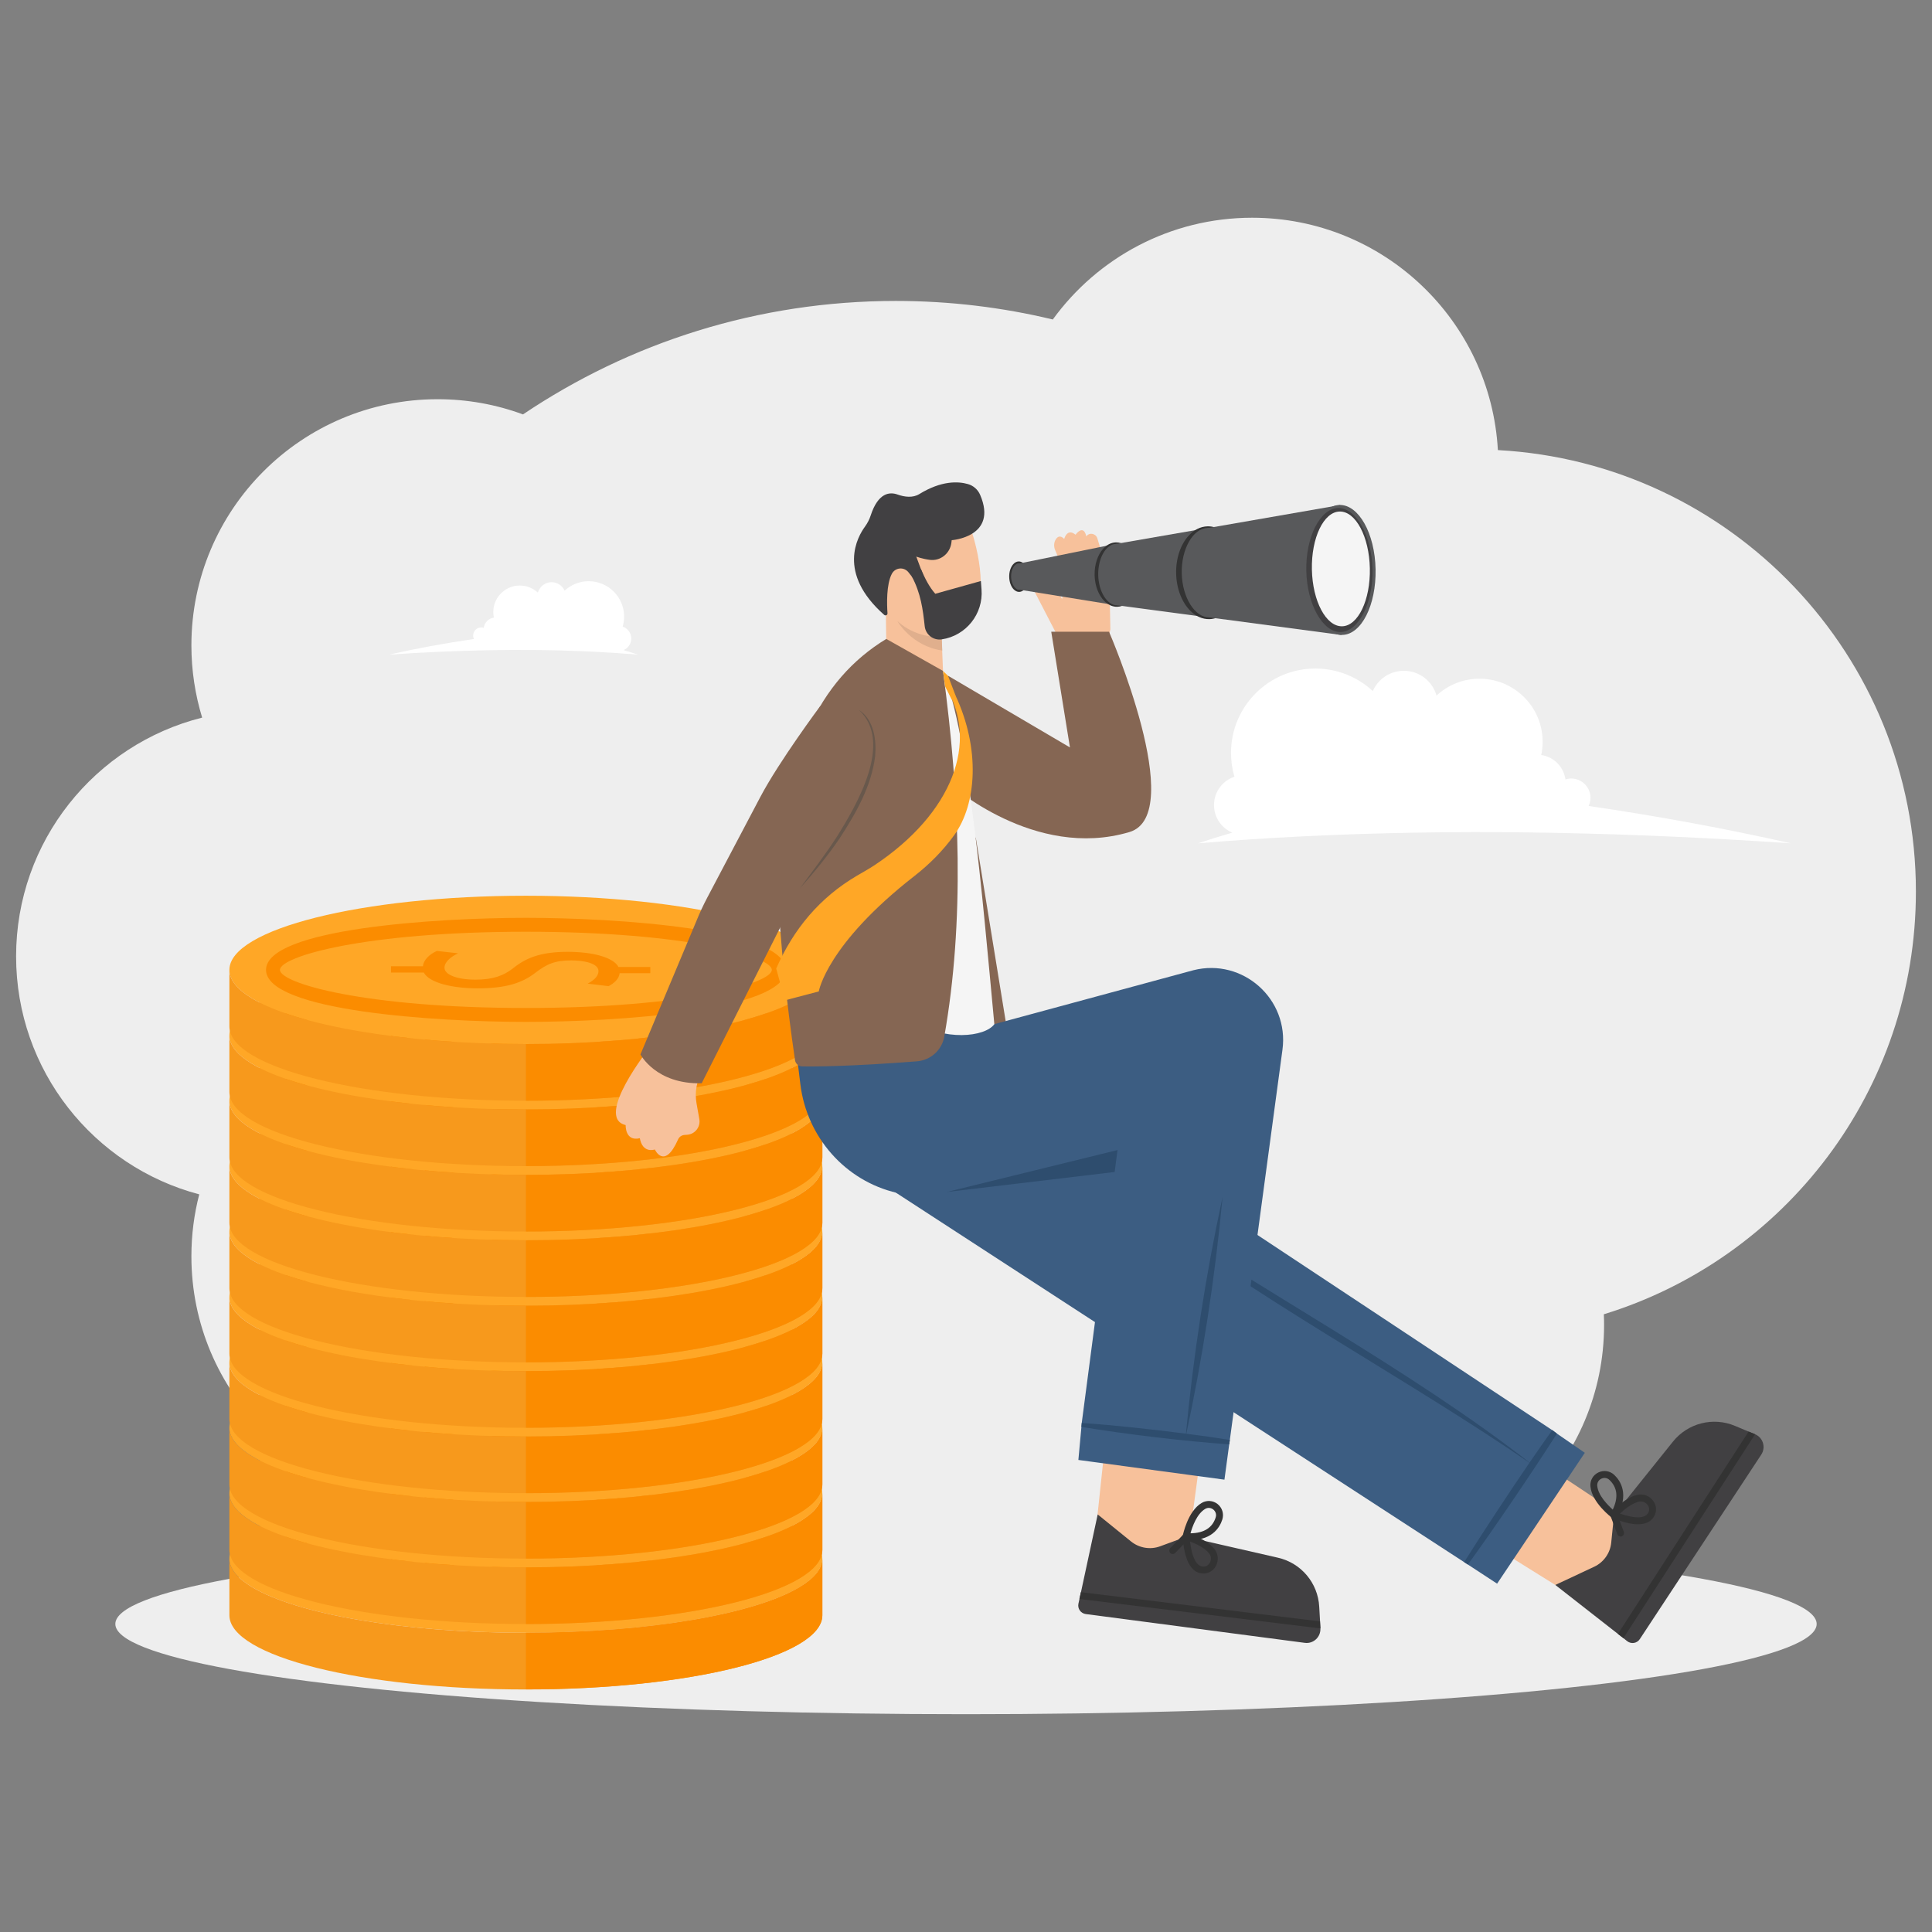 <?xml version="1.0" encoding="utf-8"?>
<svg xmlns="http://www.w3.org/2000/svg" enable-background="new 0 0 3000 3000" id="Layer_1" version="1.1" viewBox="0 0 3000 3000" x="0" y="0">
  <rect x="0" y="0" width="3000" height="3000" fill="#808080" stroke="none"/>
  <g>
    <g>
      <path d="M2975,1384.4c0-366.6-287.3-666-649.1-685.5c-11.2-201.1-177.7-360.8-381.6-360.8&#xD;&#xA;			c-127.3,0-240.1,62.3-309.5,158c-78.2-18.8-159.9-28.8-243.8-28.8c-214.3,0-413.5,64.9-578.9,176.2c-41.3-15.3-86-23.6-132.6-23.6&#xD;&#xA;			c-211.1,0-382.3,171.1-382.3,382.3c0,39,5.9,76.6,16.7,112.1C147.9,1155.9,25,1306.1,25,1485c0,177.3,120.7,326.4,284.4,369.6&#xD;&#xA;			c-8,30.7-12.2,63-12.2,96.2c0,211.1,171.1,382.3,382.3,382.3c25.2,0,49.8-2.5,73.7-7.1c176,137.1,397.4,218.8,637.8,218.8&#xD;&#xA;			c196.9,0,381-54.8,537.9-149.9c53.6,28.6,114.7,44.8,179.6,44.8c211.1,0,382.3-171.1,382.3-382.3c0-5.6-0.1-11.1-0.4-16.6&#xD;&#xA;			C2771,1954.6,2975,1693.3,2975,1384.4z" fill="#eee"/>
      <g>
        <path d="M604.1,1016.5c102.6-7,201.9-9.3,296.7-5.5c7.3,0.3,14.6,0.6,21.8,1c23,1.1,45.6,2.7,68,4.5&#xD;&#xA;				c-7.4-2.5-14.8-4.8-22.3-7c7-3,11.9-9.9,11.9-18c0-8.6-5.6-15.9-13.3-18.5c1.4-4.9,2.2-10.1,2.2-15.5c0-30.4-24.6-55-55-55&#xD;&#xA;				c-14.5,0-27.6,5.6-37.4,14.7c-3.4-7.8-11.2-13.2-20.2-13.2c-10.1,0-18.7,6.9-21.3,16.2c-7.4-6.8-17.2-11-28-11&#xD;&#xA;				c-12.4,0-23.6,5.5-31.1,14.2c-0.1,0.1-0.1,0.1-0.2,0.2l0,0c-6.2,7.2-9.9,16.5-9.9,26.8c0,3,0.3,5.8,0.9,8.6&#xD;&#xA;				c-8.2,1.2-14.7,7.7-15.8,15.9c-1.2-0.4-2.5-0.6-3.8-0.6c-6.9,0-12.6,5.6-12.6,12.6c0,1.9,0.4,3.7,1.2,5.3&#xD;&#xA;				C690.7,998.8,646.8,1006.9,604.1,1016.5z" fill="#fff"/>
      </g>
      <g>
        <path d="M2780.9,1309.5c-244.4-16.6-480.7-22.1-706.7-13.1c-17.4,0.7-34.7,1.5-51.9,2.3&#xD;&#xA;				c-54.7,2.7-108.7,6.3-162,10.8c17.6-5.9,35.3-11.4,53.2-16.6c-16.7-7-28.4-23.5-28.4-42.8c0-20.5,13.3-37.9,31.7-44&#xD;&#xA;				c-3.4-11.7-5.3-24.1-5.3-37c0-72.4,58.7-131,131-131c34.4,0,65.8,13.3,89.2,35c8.1-18.6,26.6-31.5,48.2-31.5&#xD;&#xA;				c24.2,0,44.5,16.3,50.7,38.5c17.5-16.2,40.9-26.2,66.7-26.2c29.6,0,56.2,13.1,74.2,33.9c0.1,0.1,0.3,0.3,0.4,0.4l0,0&#xD;&#xA;				c14.7,17.1,23.5,39.4,23.5,63.7c0,7-0.7,13.9-2.2,20.5c19.5,2.8,34.9,18.3,37.6,37.9c2.8-0.9,5.8-1.4,9-1.4&#xD;&#xA;				c16.5,0,29.9,13.4,29.9,29.9c0,4.6-1,8.9-2.9,12.7C2574.6,1267.3,2679.4,1286.6,2780.9,1309.5z" fill="#fff"/>
      </g>
    </g>
    <g>
      <g>
        <ellipse cx="1500" cy="2521.7" fill="#eee" rx="1320.9" ry="140.1"/>
        <g>
          <g>
            <path d="M1276.9,2420.2c0,15.6-12.4,30.5-34.8,44.1c-69.1,41.7-233.6,71.1-425.5,71.1&#xD;&#xA;						c-191.9,0-356.4-29.3-425.5-71.1c-22.5-13.6-34.9-28.5-34.9-44.1c0-63.5,206.2-115.1,460.4-115.1S1276.9,2356.7,1276.9,2420.2z" fill="#ffa726"/>
            <path d="M1276.9,2420.2v88c0,63.6-206.1,115.2-460.3,115.2s-460.4-51.5-460.4-115.2v-88&#xD;&#xA;						c0,15.6,12.4,30.5,34.9,44.1c69.1,41.7,233.6,71.1,425.5,71.1c191.9,0,356.4-29.3,425.5-71.1&#xD;&#xA;						C1264.5,2450.7,1276.9,2435.8,1276.9,2420.2z" fill="#f7991c"/>
            <path d="M1277,2420.1v88c0,63.6-206.1,115.2-460.3,115.2v-88c191.9,0,356.4-29.3,425.5-71.1&#xD;&#xA;						C1264.6,2450.7,1277,2435.8,1277,2420.1z" fill="#fb8c00"/>
          </g>
          <g>
            <path d="M816.6,2500.9c-139.6,0-403.5-16.9-403.5-80.8c0-63.9,263.9-80.8,403.5-80.8s403.5,16.9,403.5,80.8&#xD;&#xA;						C1220.1,2484.1,956.1,2500.9,816.6,2500.9z M816.6,2361c-250.8,0-381.9,38.5-381.9,59.2c0,20.7,131.2,59.2,381.9,59.2&#xD;&#xA;						c250.8,0,381.9-38.5,381.9-59.2C1198.5,2399.5,1067.3,2361,816.6,2361z" fill="#fb8c00"/>
          </g>
          <g>
            <path d="M607.3,2414.6h49.5c0.5-9,9.3-18.3,21.6-23.8l32.9,3.7c-11.8,5.6-21.1,13.7-21.1,22.4&#xD;&#xA;						c0,11,20.1,18.5,48.1,18.5c27,0,43.6-6.1,58.3-17.6c19.6-15.8,42.2-25.6,84.8-25.6c40.7,0,71.6,9.2,78.9,23.5h49.5v9.6h-47.6&#xD;&#xA;						c-1,9.3-8.8,15.7-17.2,20.2l-32.4-3.9c5.9-3.3,16.7-9.6,16.7-19.6c0-12-22.6-16.5-42.2-16.5c-25.5,0-38.2,5.7-55.9,19.3&#xD;&#xA;						c-20.6,16-46.1,24.1-89.7,24.1c-38.7,0-75-8.5-83.4-24.5h-51V2414.6z" fill="#fb8c00"/>
          </g>
        </g>
        <g>
          <g>
            <path d="M1276.9,2318.6c0,15.6-12.4,30.5-34.8,44.1c-69.1,41.7-233.6,71.1-425.5,71.1&#xD;&#xA;						c-191.9,0-356.4-29.3-425.5-71.1c-22.5-13.6-34.9-28.5-34.9-44.1c0-63.5,206.2-115.1,460.4-115.1S1276.9,2255.1,1276.9,2318.6z" fill="#ffa726"/>
            <path d="M1276.9,2318.6v88c0,63.6-206.1,115.2-460.3,115.2c-254.3,0-460.4-51.5-460.4-115.2v-88&#xD;&#xA;						c0,15.6,12.4,30.5,34.9,44.1c69.1,41.7,233.6,71.1,425.5,71.1c191.9,0,356.4-29.3,425.5-71.1&#xD;&#xA;						C1264.5,2349.1,1276.9,2334.2,1276.9,2318.6z" fill="#f7991c"/>
            <path d="M1277,2318.6v88c0,63.6-206.1,115.2-460.3,115.2v-88c191.9,0,356.4-29.3,425.5-71.1&#xD;&#xA;						C1264.6,2349.1,1277,2334.2,1277,2318.6z" fill="#fb8c00"/>
          </g>
          <g>
            <path d="M816.6,2399.4c-139.6,0-403.5-16.9-403.5-80.8c0-63.9,263.9-80.8,403.5-80.8s403.5,16.9,403.5,80.8&#xD;&#xA;						C1220.1,2382.5,956.1,2399.4,816.6,2399.4z M816.6,2259.4c-250.8,0-381.9,38.5-381.9,59.2c0,20.7,131.2,59.2,381.9,59.2&#xD;&#xA;						c250.8,0,381.9-38.5,381.9-59.2C1198.5,2297.9,1067.3,2259.4,816.6,2259.4z" fill="#fb8c00"/>
          </g>
          <g>
            <path d="M607.3,2313h49.5c0.5-9,9.3-18.3,21.6-23.8l32.9,3.7c-11.8,5.6-21.1,13.7-21.1,22.4&#xD;&#xA;						c0,11,20.1,18.5,48.1,18.5c27,0,43.6-6.1,58.3-17.6c19.6-15.8,42.2-25.6,84.8-25.6c40.7,0,71.6,9.2,78.9,23.5h49.5v9.6h-47.6&#xD;&#xA;						c-1,9.3-8.8,15.7-17.2,20.2l-32.4-3.9c5.9-3.3,16.7-9.6,16.7-19.6c0-12-22.6-16.5-42.2-16.5c-25.5,0-38.2,5.7-55.9,19.3&#xD;&#xA;						c-20.6,16-46.1,24.1-89.7,24.1c-38.7,0-75-8.5-83.4-24.5h-51V2313z" fill="#fb8c00"/>
          </g>
        </g>
        <g>
          <g>
            <path d="M1276.9,2217c0,15.6-12.4,30.5-34.8,44.1c-69.1,41.7-233.6,71.1-425.5,71.1&#xD;&#xA;						c-191.9,0-356.4-29.3-425.5-71.1c-22.5-13.6-34.9-28.5-34.9-44.1c0-63.5,206.2-115.1,460.4-115.1S1276.9,2153.5,1276.9,2217z" fill="#ffa726"/>
            <path d="M1276.9,2217v88c0,63.6-206.1,115.2-460.3,115.2c-254.3,0-460.4-51.5-460.4-115.2v-88&#xD;&#xA;						c0,15.6,12.4,30.5,34.9,44.1c69.1,41.7,233.6,71.1,425.5,71.1c191.9,0,356.4-29.3,425.5-71.1&#xD;&#xA;						C1264.5,2247.5,1276.9,2232.7,1276.9,2217z" fill="#f7991c"/>
            <path d="M1277,2217v88c0,63.6-206.1,115.2-460.3,115.2v-88c191.9,0,356.4-29.3,425.5-71.1&#xD;&#xA;						C1264.6,2247.5,1277,2232.6,1277,2217z" fill="#fb8c00"/>
          </g>
          <g>
            <path d="M816.6,2297.8c-139.6,0-403.5-16.9-403.5-80.8c0-63.9,263.9-80.8,403.5-80.8s403.5,16.9,403.5,80.8&#xD;&#xA;						C1220.1,2280.9,956.1,2297.8,816.6,2297.8z M816.6,2157.8c-250.8,0-381.9,38.5-381.9,59.2c0,20.7,131.2,59.2,381.9,59.2&#xD;&#xA;						c250.8,0,381.9-38.5,381.9-59.2C1198.5,2196.4,1067.3,2157.8,816.6,2157.8z" fill="#fb8c00"/>
          </g>
          <g>
            <path d="M607.3,2211.4h49.5c0.5-9,9.3-18.3,21.6-23.8l32.9,3.7c-11.8,5.6-21.1,13.7-21.1,22.4&#xD;&#xA;						c0,11,20.1,18.5,48.1,18.5c27,0,43.6-6.1,58.3-17.6c19.6-15.8,42.2-25.6,84.8-25.6c40.7,0,71.6,9.2,78.9,23.5h49.5v9.6h-47.6&#xD;&#xA;						c-1,9.3-8.8,15.7-17.2,20.2l-32.4-3.9c5.9-3.3,16.7-9.6,16.7-19.6c0-12-22.6-16.5-42.2-16.5c-25.5,0-38.2,5.7-55.9,19.3&#xD;&#xA;						c-20.6,16-46.1,24.1-89.7,24.1c-38.7,0-75-8.5-83.4-24.5h-51V2211.4z" fill="#fb8c00"/>
          </g>
        </g>
        <g>
          <g>
            <path d="M1276.9,2115.4c0,15.6-12.4,30.5-34.8,44.1c-69.1,41.7-233.6,71.1-425.5,71.1&#xD;&#xA;						c-191.9,0-356.4-29.3-425.5-71.1c-22.5-13.6-34.9-28.5-34.9-44.1c0-63.5,206.2-115.1,460.4-115.1S1276.9,2051.9,1276.9,2115.4z" fill="#ffa726"/>
            <path d="M1276.9,2115.4v88c0,63.6-206.1,115.2-460.3,115.2c-254.3,0-460.4-51.5-460.4-115.2v-88&#xD;&#xA;						c0,15.6,12.4,30.5,34.9,44.1c69.1,41.7,233.6,71.1,425.5,71.1c191.9,0,356.4-29.3,425.5-71.1&#xD;&#xA;						C1264.5,2146,1276.9,2131.1,1276.9,2115.4z" fill="#f7991c"/>
            <path d="M1277,2115.4v88c0,63.6-206.1,115.2-460.3,115.2v-88c191.9,0,356.4-29.3,425.5-71.1&#xD;&#xA;						C1264.6,2145.9,1277,2131.1,1277,2115.4z" fill="#fb8c00"/>
          </g>
          <g>
            <path d="M816.6,2196.2c-139.6,0-403.5-16.9-403.5-80.8c0-63.9,263.9-80.8,403.5-80.8s403.5,16.9,403.5,80.8&#xD;&#xA;						C1220.1,2179.3,956.1,2196.2,816.6,2196.2z M816.6,2056.2c-250.8,0-381.9,38.5-381.9,59.2c0,20.7,131.2,59.2,381.9,59.2&#xD;&#xA;						c250.8,0,381.9-38.5,381.9-59.2C1198.5,2094.8,1067.3,2056.2,816.6,2056.2z" fill="#fb8c00"/>
          </g>
          <g>
            <path d="M607.3,2109.9h49.5c0.5-9,9.3-18.3,21.6-23.8l32.9,3.7c-11.8,5.6-21.1,13.7-21.1,22.4&#xD;&#xA;						c0,11,20.1,18.5,48.1,18.5c27,0,43.6-6.1,58.3-17.6c19.6-15.8,42.2-25.6,84.8-25.6c40.7,0,71.6,9.2,78.9,23.5h49.5v9.6h-47.6&#xD;&#xA;						c-1,9.3-8.8,15.7-17.2,20.2l-32.4-3.9c5.9-3.3,16.7-9.6,16.7-19.6c0-12-22.6-16.5-42.2-16.5c-25.5,0-38.2,5.8-55.9,19.3&#xD;&#xA;						c-20.6,16-46.1,24.1-89.7,24.1c-38.7,0-75-8.5-83.4-24.5h-51V2109.9z" fill="#fb8c00"/>
          </g>
        </g>
        <g>
          <g>
            <path d="M1276.9,2013.9c0,15.6-12.4,30.5-34.8,44.1c-69.1,41.7-233.6,71.1-425.5,71.1&#xD;&#xA;						c-191.9,0-356.4-29.3-425.5-71.1c-22.5-13.6-34.9-28.5-34.9-44.1c0-63.5,206.2-115.1,460.4-115.1S1276.9,1950.4,1276.9,2013.9z" fill="#ffa726"/>
            <path d="M1276.9,2013.9v88c0,63.6-206.1,115.2-460.3,115.2s-460.4-51.5-460.4-115.2v-88&#xD;&#xA;						c0,15.6,12.4,30.5,34.9,44.1c69.1,41.7,233.6,71.1,425.5,71.1c191.9,0,356.4-29.3,425.5-71.1&#xD;&#xA;						C1264.5,2044.4,1276.9,2029.5,1276.9,2013.9z" fill="#f7991c"/>
            <path d="M1277,2013.8v88c0,63.6-206.1,115.2-460.3,115.2v-88c191.9,0,356.4-29.3,425.5-71.1&#xD;&#xA;						C1264.6,2044.4,1277,2029.5,1277,2013.8z" fill="#fb8c00"/>
          </g>
          <g>
            <path d="M816.6,2094.6c-139.6,0-403.5-16.9-403.5-80.8c0-63.9,263.9-80.8,403.5-80.8s403.5,16.9,403.5,80.8&#xD;&#xA;						C1220.1,2077.8,956.1,2094.6,816.6,2094.6z M816.6,1954.7c-250.8,0-381.9,38.5-381.9,59.2c0,20.7,131.2,59.2,381.9,59.2&#xD;&#xA;						c250.8,0,381.9-38.5,381.9-59.2C1198.5,1993.2,1067.3,1954.7,816.6,1954.7z" fill="#fb8c00"/>
          </g>
          <g>
            <path d="M607.3,2008.3h49.5c0.5-9,9.3-18.3,21.6-23.8l32.9,3.7c-11.8,5.6-21.1,13.7-21.1,22.4&#xD;&#xA;						c0,11,20.1,18.5,48.1,18.5c27,0,43.6-6.1,58.3-17.6c19.6-15.8,42.2-25.6,84.8-25.6c40.7,0,71.6,9.2,78.9,23.5h49.5v9.6h-47.6&#xD;&#xA;						c-1,9.3-8.8,15.7-17.2,20.2l-32.4-3.9c5.9-3.3,16.7-9.6,16.7-19.6c0-12-22.6-16.5-42.2-16.5c-25.5,0-38.2,5.7-55.9,19.3&#xD;&#xA;						c-20.6,16-46.1,24.1-89.7,24.1c-38.7,0-75-8.5-83.4-24.5h-51V2008.3z" fill="#fb8c00"/>
          </g>
        </g>
        <g>
          <g>
            <path d="M1276.9,1912.3c0,15.6-12.4,30.5-34.8,44.1c-69.1,41.7-233.6,71.1-425.5,71.1&#xD;&#xA;						c-191.9,0-356.4-29.3-425.5-71.1c-22.5-13.6-34.9-28.5-34.9-44.1c0-63.5,206.2-115.1,460.4-115.1S1276.9,1848.8,1276.9,1912.3z" fill="#ffa726"/>
            <path d="M1276.9,1912.3v88c0,63.6-206.1,115.2-460.3,115.2s-460.4-51.5-460.4-115.2v-88&#xD;&#xA;						c0,15.6,12.4,30.5,34.9,44.1c69.1,41.7,233.6,71.1,425.5,71.1c191.9,0,356.4-29.3,425.5-71.1&#xD;&#xA;						C1264.5,1942.8,1276.9,1927.9,1276.9,1912.3z" fill="#f7991c"/>
            <path d="M1277,1912.3v88c0,63.6-206.1,115.2-460.3,115.2v-88c191.9,0,356.4-29.3,425.5-71.1&#xD;&#xA;						C1264.6,1942.8,1277,1927.9,1277,1912.3z" fill="#fb8c00"/>
          </g>
          <g>
            <path d="M816.6,1993.1c-139.6,0-403.5-16.9-403.5-80.8c0-63.9,263.9-80.8,403.5-80.8s403.5,16.9,403.5,80.8&#xD;&#xA;						C1220.1,1976.2,956.1,1993.1,816.6,1993.1z M816.6,1853.1c-250.8,0-381.9,38.5-381.9,59.2c0,20.7,131.2,59.2,381.9,59.2&#xD;&#xA;						c250.8,0,381.9-38.5,381.9-59.2C1198.5,1891.6,1067.3,1853.1,816.6,1853.1z" fill="#fb8c00"/>
          </g>
          <g>
            <path d="M607.3,1906.7h49.5c0.5-9,9.3-18.3,21.6-23.8l32.9,3.7c-11.8,5.6-21.1,13.7-21.1,22.4&#xD;&#xA;						c0,11,20.1,18.5,48.1,18.5c27,0,43.6-6.1,58.3-17.6c19.6-15.8,42.2-25.6,84.8-25.6c40.7,0,71.6,9.2,78.9,23.5h49.5v9.6h-47.6&#xD;&#xA;						c-1,9.3-8.8,15.7-17.2,20.2l-32.4-3.9c5.9-3.3,16.7-9.6,16.7-19.6c0-12-22.6-16.5-42.2-16.5c-25.5,0-38.2,5.7-55.9,19.3&#xD;&#xA;						c-20.6,16-46.1,24.1-89.7,24.1c-38.7,0-75-8.5-83.4-24.5h-51V1906.7z" fill="#fb8c00"/>
          </g>
        </g>
        <g>
          <g>
            <path d="M1276.9,1810.7c0,15.6-12.4,30.5-34.8,44.1c-69.1,41.7-233.6,71.1-425.5,71.1&#xD;&#xA;						c-191.9,0-356.4-29.3-425.5-71.1c-22.5-13.6-34.9-28.5-34.9-44.1c0-63.5,206.2-115.1,460.4-115.1S1276.9,1747.2,1276.9,1810.7z" fill="#ffa726"/>
            <path d="M1276.9,1810.7v88c0,63.6-206.1,115.2-460.3,115.2s-460.4-51.5-460.4-115.2v-88&#xD;&#xA;						c0,15.6,12.4,30.5,34.9,44.1c69.1,41.7,233.6,71.1,425.5,71.1c191.9,0,356.4-29.3,425.5-71.1&#xD;&#xA;						C1264.5,1841.2,1276.9,1826.4,1276.9,1810.7z" fill="#f7991c"/>
            <path d="M1277,1810.7v88c0,63.6-206.1,115.2-460.3,115.2v-88c191.9,0,356.4-29.3,425.5-71.1&#xD;&#xA;						C1264.6,1841.2,1277,1826.3,1277,1810.7z" fill="#fb8c00"/>
          </g>
          <g>
            <path d="M816.6,1891.5c-139.6,0-403.5-16.9-403.5-80.8c0-63.9,263.9-80.8,403.5-80.8s403.5,16.9,403.5,80.8&#xD;&#xA;						C1220.1,1874.6,956.1,1891.5,816.6,1891.5z M816.6,1751.5c-250.8,0-381.9,38.5-381.9,59.2c0,20.7,131.2,59.2,381.9,59.2&#xD;&#xA;						c250.8,0,381.9-38.5,381.9-59.2C1198.5,1790.1,1067.3,1751.5,816.6,1751.5z" fill="#fb8c00"/>
          </g>
          <g>
            <path d="M607.3,1805.1h49.5c0.5-9,9.3-18.3,21.6-23.8l32.9,3.7c-11.8,5.6-21.1,13.7-21.1,22.4&#xD;&#xA;						c0,11,20.1,18.5,48.1,18.5c27,0,43.6-6.1,58.3-17.6c19.6-15.8,42.2-25.6,84.8-25.6c40.7,0,71.6,9.2,78.9,23.5h49.5v9.6h-47.6&#xD;&#xA;						c-1,9.3-8.8,15.7-17.2,20.2l-32.4-3.9c5.9-3.3,16.7-9.6,16.7-19.6c0-12-22.6-16.5-42.2-16.5c-25.5,0-38.2,5.7-55.9,19.3&#xD;&#xA;						c-20.6,16-46.1,24.1-89.7,24.1c-38.7,0-75-8.5-83.4-24.5h-51V1805.1z" fill="#fb8c00"/>
          </g>
        </g>
        <g>
          <g>
            <path d="M1276.9,1709.1c0,15.6-12.4,30.5-34.8,44.1c-69.1,41.7-233.6,71.1-425.5,71.1&#xD;&#xA;						c-191.9,0-356.4-29.3-425.5-71.1c-22.5-13.6-34.9-28.5-34.9-44.1c0-63.5,206.2-115.1,460.4-115.1S1276.9,1645.6,1276.9,1709.1z" fill="#ffa726"/>
            <path d="M1276.9,1709.1v88c0,63.6-206.1,115.2-460.3,115.2c-254.3,0-460.4-51.5-460.4-115.2v-88&#xD;&#xA;						c0,15.6,12.4,30.5,34.9,44.1c69.1,41.7,233.6,71.1,425.5,71.1c191.9,0,356.4-29.3,425.5-71.1&#xD;&#xA;						C1264.5,1739.7,1276.9,1724.8,1276.9,1709.1z" fill="#f7991c"/>
            <path d="M1277,1709.1v88c0,63.6-206.1,115.2-460.3,115.2v-88c191.9,0,356.4-29.3,425.5-71.1&#xD;&#xA;						C1264.6,1739.6,1277,1724.8,1277,1709.1z" fill="#fb8c00"/>
          </g>
          <g>
            <path d="M816.6,1789.9c-139.6,0-403.5-16.9-403.5-80.8c0-63.9,263.9-80.8,403.5-80.8s403.5,16.9,403.5,80.8&#xD;&#xA;						C1220.1,1773,956.1,1789.9,816.6,1789.9z M816.6,1649.9c-250.8,0-381.9,38.5-381.9,59.2c0,20.7,131.2,59.2,381.9,59.2&#xD;&#xA;						c250.8,0,381.9-38.5,381.9-59.2C1198.5,1688.5,1067.3,1649.9,816.6,1649.9z" fill="#fb8c00"/>
          </g>
          <g>
            <path d="M607.3,1703.6h49.5c0.5-9,9.3-18.3,21.6-23.8l32.9,3.7c-11.8,5.6-21.1,13.7-21.1,22.4&#xD;&#xA;						c0,11,20.1,18.5,48.1,18.5c27,0,43.6-6.1,58.3-17.6c19.6-15.8,42.2-25.6,84.8-25.6c40.7,0,71.6,9.2,78.9,23.5h49.5v9.6h-47.6&#xD;&#xA;						c-1,9.3-8.8,15.7-17.2,20.2l-32.4-3.9c5.9-3.3,16.7-9.6,16.7-19.6c0-12-22.6-16.5-42.2-16.5c-25.5,0-38.2,5.7-55.9,19.3&#xD;&#xA;						c-20.6,16-46.1,24.1-89.7,24.1c-38.7,0-75-8.5-83.4-24.5h-51V1703.6z" fill="#fb8c00"/>
          </g>
        </g>
        <g>
          <g>
            <path d="M1276.9,1607.6c0,15.6-12.4,30.5-34.8,44.1c-69.1,41.7-233.6,71.1-425.5,71.1&#xD;&#xA;						c-191.9,0-356.4-29.3-425.5-71.1c-22.5-13.6-34.9-28.5-34.9-44.1c0-63.5,206.2-115.1,460.4-115.1S1276.9,1544.1,1276.9,1607.6z" fill="#ffa726"/>
            <path d="M1276.9,1607.6v88c0,63.6-206.1,115.2-460.3,115.2c-254.3,0-460.4-51.5-460.4-115.2v-88&#xD;&#xA;						c0,15.6,12.4,30.5,34.9,44.1c69.1,41.7,233.6,71.1,425.5,71.1c191.9,0,356.4-29.3,425.5-71.1&#xD;&#xA;						C1264.5,1638.1,1276.9,1623.2,1276.9,1607.6z" fill="#f7991c"/>
            <path d="M1277,1607.5v88c0,63.6-206.1,115.2-460.3,115.2v-88c191.9,0,356.4-29.3,425.5-71.1&#xD;&#xA;						C1264.6,1638.1,1277,1623.2,1277,1607.5z" fill="#fb8c00"/>
          </g>
          <g>
            <path d="M816.6,1688.3c-139.6,0-403.5-16.9-403.5-80.8s263.9-80.8,403.5-80.8s403.5,16.9,403.5,80.8&#xD;&#xA;						S956.1,1688.3,816.6,1688.3z M816.6,1548.4c-250.8,0-381.9,38.5-381.9,59.2c0,20.7,131.2,59.2,381.9,59.2&#xD;&#xA;						c250.8,0,381.9-38.5,381.9-59.2C1198.5,1586.9,1067.3,1548.4,816.6,1548.4z" fill="#fb8c00"/>
          </g>
          <g>
            <path d="M607.3,1602h49.5c0.5-9,9.3-18.3,21.6-23.8l32.9,3.7c-11.8,5.6-21.1,13.7-21.1,22.4&#xD;&#xA;						c0,11,20.1,18.5,48.1,18.5c27,0,43.6-6.1,58.3-17.6c19.6-15.8,42.2-25.6,84.8-25.6c40.7,0,71.6,9.2,78.9,23.5h49.5v9.6h-47.6&#xD;&#xA;						c-1,9.3-8.8,15.7-17.2,20.2l-32.4-3.9c5.9-3.3,16.7-9.6,16.7-19.6c0-12-22.6-16.5-42.2-16.5c-25.5,0-38.2,5.7-55.9,19.3&#xD;&#xA;						c-20.6,16-46.1,24.1-89.7,24.1c-38.7,0-75-8.5-83.4-24.5h-51V1602z" fill="#fb8c00"/>
          </g>
        </g>
        <g>
          <g>
            <path d="M1276.9,1506c0,15.6-12.4,30.5-34.8,44.1c-69.1,41.7-233.6,71.1-425.5,71.1&#xD;&#xA;						c-191.9,0-356.4-29.3-425.5-71.1c-22.5-13.6-34.9-28.5-34.9-44.1c0-63.5,206.2-115.1,460.4-115.1S1276.9,1442.5,1276.9,1506z" fill="#ffa726"/>
            <path d="M1276.9,1506v88c0,63.6-206.1,115.2-460.3,115.2c-254.3,0-460.4-51.5-460.4-115.2v-88&#xD;&#xA;						c0,15.6,12.4,30.5,34.9,44.1c69.1,41.7,233.6,71.1,425.5,71.1c191.9,0,356.4-29.3,425.5-71.1&#xD;&#xA;						C1264.5,1536.5,1276.9,1521.6,1276.9,1506z" fill="#f7991c"/>
            <path d="M1277,1506v88c0,63.6-206.1,115.2-460.3,115.2v-88c191.9,0,356.4-29.3,425.5-71.1&#xD;&#xA;						C1264.6,1536.5,1277,1521.6,1277,1506z" fill="#fb8c00"/>
          </g>
          <g>
            <path d="M816.6,1586.8c-139.6,0-403.5-16.9-403.5-80.8c0-63.9,263.9-80.8,403.5-80.8s403.5,16.9,403.5,80.8&#xD;&#xA;						C1220.1,1569.9,956.1,1586.8,816.6,1586.8z M816.6,1446.8c-250.8,0-381.9,38.5-381.9,59.2c0,20.7,131.2,59.2,381.9,59.2&#xD;&#xA;						c250.8,0,381.9-38.5,381.9-59.2C1198.5,1485.3,1067.3,1446.8,816.6,1446.8z" fill="#fb8c00"/>
          </g>
          <g>
            <path d="M607.3,1500.4h49.5c0.5-9,9.3-18.3,21.6-23.8l32.9,3.7c-11.8,5.6-21.1,13.7-21.1,22.4&#xD;&#xA;						c0,11,20.1,18.5,48.1,18.5c27,0,43.6-6.1,58.3-17.6c19.6-15.8,42.2-25.6,84.8-25.6c40.7,0,71.6,9.2,78.9,23.5h49.5v9.6h-47.6&#xD;&#xA;						c-1,9.3-8.8,15.7-17.2,20.2l-32.4-3.9c5.9-3.3,16.7-9.6,16.7-19.6c0-12-22.6-16.5-42.2-16.5c-25.5,0-38.2,5.7-55.9,19.3&#xD;&#xA;						c-20.6,16-46.1,24.1-89.7,24.1c-38.7,0-75-8.5-83.4-24.5h-51V1500.4z" fill="#fb8c00"/>
          </g>
        </g>
      </g>
      <g>
        <g>
          <path d="M1724.2,977.2l-1.2-57.8c-0.3-14.9-2.7-29.7-7-43.9l-12.1-39.7c-2.3-7.5-12.4-9.5-16.9-3.1&#xD;&#xA;					c-0.1,0.1-0.2,0.2-0.2,0.3c0,0-3.1-19.9-16.8-2.7c0,0-11.7-11.4-17.6,6.6c0,0-6.6-8.3-12.5-0.1c-3.6,5-3.9,11.7-1.5,17.3&#xD;&#xA;					l8.6,20.4c4.7,11.2,6.3,23.4,4.8,35.4l-2.6,20.3c0,0-17.2-33.7-38.5-36.9c-7.8-1.2-13.6,7.4-9.9,14.4l45.9,88.6l75-7.7&#xD;&#xA;					L1724.2,977.2z" fill="#f7c19b"/>
          <g>
            <g>
              <g>
                <path d="M1632.4,981.1l29,179.5l-189.3-111.3c0,0-27.5,122.5,2,167.5c0,0,132,119.2,279.7,75.2&#xD;&#xA;								c91.3-27.2-31.7-311-31.7-311H1632.4z" fill="#856653"/>
              </g>
            </g>
          </g>
          <g>
            <g>
              <g>
                <path d="M1597.3,895.1c0.2,9.4-3.1,17.6-8.1,21.5c-2,1.5-4.2,2.4-6.5,2.5c-3.3,0.1-6.3-1.5-8.9-4.2&#xD;&#xA;								c-3.9-4.2-6.6-11.2-6.7-19.1c-0.2-7.9,2.2-14.9,5.9-19.3c2.4-2.9,5.4-4.6,8.8-4.7c2.4,0,4.6,0.8,6.7,2.3&#xD;&#xA;								C1593.5,877.7,1597.1,885.7,1597.3,895.1z" fill="#333"/>
                <path d="M1582.6,915.7c-6.6,0.1-12.3-9.1-12.6-20.1c-0.2-11,5.1-20.5,11.7-20.6c6.6-0.1,12.3,9.1,12.6,20.1&#xD;&#xA;								C1594.6,906.2,1589.2,915.6,1582.6,915.7z" fill="#58595b"/>
              </g>
              <path d="M1732.1,844.6l0.9,95.3l-153.4-24.8c2.7-4.2,2.1-35.2-0.8-39.3L1732.1,844.6z" fill="#58595b"/>
              <g>
                <path d="M1758,891.7c0.5,26.3-10.4,47.9-24.4,48.2s-25.9-20.8-26.4-47.1c-0.5-26.3,10.4-47.9,24.4-48.2&#xD;&#xA;								C1745.6,844.3,1757.5,865.4,1758,891.7z" fill="#58595b"/>
                <path d="M1733.5,936.5c-11.9,0.2-22.4-19.8-22.9-43.8c-0.5-24,9.2-44.5,21.1-44.7c11.9-0.2,22.4,19.8,22.9,43.8&#xD;&#xA;								C1755.1,915.8,1745.4,936.3,1733.5,936.5z" fill="#414042"/>
              </g>
              <g>
                <g>
                  <path d="M1767.9,891.5c0.4,19.8-7.1,37.1-18.4,45.4c-4.4,3.3-9.4,5.2-14.7,5.3c-7.4,0.2-14.3-3.2-20-8.9&#xD;&#xA;									c-8.8-8.9-14.8-23.6-15.1-40.4c-0.3-16.6,4.9-31.5,13.3-40.8c5.5-6.1,12.3-9.7,19.8-9.9c5.4-0.1,10.5,1.6,15.1,4.8&#xD;&#xA;									C1759.3,854.9,1767.5,871.8,1767.9,891.5z" fill="#333"/>
                  <path d="M1734.7,939.9c-15.4,0.3-28.9-21.2-29.4-47.1c-0.5-25.8,12-47.9,27.4-48.2&#xD;&#xA;									c15.4-0.3,28.9,21.2,29.4,47.1C1762.7,917.5,1750.2,939.6,1734.7,939.9z" fill="#58595b"/>
                </g>
                <path d="M1874.6,820l1.3,138.7l-141.1-18.8c-7.7-10-20.6-28.5-21-47.2c-0.4-18.6,11.8-37.8,19-48.1L1874.6,820z" fill="#58595b"/>
                <g>
                  <path d="M1912.2,888.6c0.8,38.3-15.1,69.7-35.6,70.1c-20.4,0.4-37.6-30.3-38.4-68.6&#xD;&#xA;									c-0.8-38.3,15.1-69.7,35.5-70.1C1894.2,819.6,1911.4,850.3,1912.2,888.6z" fill="#58595b"/>
                  <path d="M1876.6,953.7c-17.4,0.4-32.6-28.8-33.4-63.7c-0.7-34.9,13.3-64.7,30.7-65&#xD;&#xA;									c17.4-0.4,32.6,28.8,33.4,63.7C1908,923.6,1893.9,953.3,1876.6,953.7z" fill="#414042"/>
                </g>
              </g>
              <g>
                <g>
                  <path d="M1926.5,888.3c0.6,28.6-10.5,53.5-27,65.5c-6.5,4.7-13.8,7.4-21.6,7.6c-10.9,0.2-21.1-4.5-29.4-12.8&#xD;&#xA;									c-13-12.8-21.7-34.1-22.2-58.2c-0.5-24,7.3-45.5,19.6-58.8c8.1-8.8,18.1-14,29.1-14.3c7.9-0.2,15.4,2.3,22.2,6.9&#xD;&#xA;									C1914,835.5,1925.9,859.8,1926.5,888.3z" fill="#333"/>
                  <path d="M1877.8,958.6c-22.4,0.5-42-30.9-42.8-68.5c-0.8-37.6,17.5-69.7,39.9-70.2c22.4-0.5,42,30.9,42.8,68.5&#xD;&#xA;									C1918.5,926,1900.2,958.2,1877.8,958.6z" fill="#58595b"/>
                </g>
                <path d="M2081.2,784.2l1.9,201.8l-205.3-27.3c-11.3-14.5-30-41.5-30.6-68.7c-0.6-27,17.2-55,27.7-69.9&#xD;&#xA;								L2081.2,784.2z" fill="#58595b"/>
                <g>
                  <path d="M2136,883.9c1.1,55.7-22,101.4-51.7,102c-29.7,0.6-54.7-44.1-55.9-99.8c-1.2-55.7,22-101.4,51.7-102&#xD;&#xA;									C2109.8,783.6,2134.9,828.2,2136,883.9z" fill="#58595b"/>
                  <path d="M2081.8,981.4c-27.9,0.6-52.3-43-53.4-95.2c-1.1-52.2,21.6-96.8,49.4-97.3c27.9-0.6,52.3,43,53.4,95.2&#xD;&#xA;									C2132.3,936.2,2109.7,980.8,2081.8,981.4z" fill="#414042"/>
                </g>
              </g>
            </g>
            <g>
              <g>
                <path d="M2080.2,794.3c-24.8,0.5-44.1,40.8-43.1,90c1,49.2,22,88.7,46.9,88.2c24.8-0.5,44.1-40.8,43.1-90&#xD;&#xA;								C2126.1,833.3,2105.1,793.8,2080.2,794.3z" fill="#f5f5f5"/>
              </g>
            </g>
          </g>
        </g>
        <g>
          <path d="M1008.8,1626.7c0,0-86.5,108.7-37.3,120.3c0,0-1.1,26,22.1,20.4c0,0,2.4,23,23.3,17.6&#xD;&#xA;					c0,0,14.7,32.4,36-15.7c1.7-3.9,5.4-6.5,9.6-6.9l4.9-0.4c12.1-1.1,20.6-12.3,18.5-24.2l-4.4-25c-2.9-16.6,0.1-33.7,8.5-48.3&#xD;&#xA;					l1.2-2L1008.8,1626.7z" fill="#f7c19b"/>
          <g>
            <path d="M1515.1,1300l55,337.8c5.8,29.4-16.3,57-46.3,57.6l-55.4,1.3l14.3-292.8L1515.1,1300z" fill="#856653"/>
            <g>
              <g>
                <polygon fill="#f7c19b" points="2475.6 2464.9 2414.9 2461 2258.4 2363.4 2353.3 2244.6 2509.4 2348.3 2529.8 2385.9 2542.6 2408.6"/>
                <g>
                  <g>
                    <path d="M2725.3,2227.1c12.4,5.2,17,20.4,9.6,31.6l-188.6,286.5c-4.3,6.6-13.4,8.1-19.6,3.2l-5.8-4.6l-8.5-6.6&#xD;&#xA;										l-97.3-76.1l60.4-28.3c14.7-6.9,24.8-21.1,26.4-37.3l4.3-42.9l91.5-114c23.1-28.8,62.4-38.8,96.4-24.5l21.2,8.9&#xD;&#xA;										L2725.3,2227.1L2725.3,2227.1z" fill="#414042"/>
                    <g>
                      <polygon fill="#333" points="2725.3 2227.1 2520.8 2543.7 2512.3 2537.1 2715.2 2222.9"/>
                    </g>
                  </g>
                  <g>
                    <path d="M2508.6,2357.2c-0.5,0.2-0.9,0.4-1.4,0.5c-1.5,0.3-3.1,0-4.3-1c-1.3-1-31.2-23.7-33.3-48.8&#xD;&#xA;										c-0.8-9.1,4.1-17.6,12.4-21.5c8.3-4,18-2.5,24.7,3.9c9.8,9.3,23.4,30.2,4.1,64.7C2510.2,2356,2509.5,2356.7,2508.6,2357.2z&#xD;&#xA;										 M2486,2296.4c-3.2,1.7-6.2,5.4-5.8,10.7c1.2,14.9,16.2,29.9,24.1,37c8.9-18.9,7.2-34.3-5.1-46c-4.2-4-9.3-3.6-12.7-2&#xD;&#xA;										C2486.3,2296.2,2486.2,2296.3,2486,2296.4z" fill="#333"/>
                  </g>
                  <g>
                    <path d="M2559.6,2363.3c-11.4,6.2-30.1,4.3-55.6-5.9c-1.6-0.6-2.8-2-3.2-3.7c-0.4-1.7,0-3.5,1.1-4.8&#xD;&#xA;										c0.8-0.9,19.5-22.6,40.2-27.6c9.6-2.3,19.5,1.4,25.2,9.5c5.4,7.6,5.6,17.2,0.5,24.9C2565.7,2359,2563,2361.5,2559.6,2363.3&#xD;&#xA;										z M2515.5,2350.3c22.7,7.9,38,7.8,43.4-0.4c2.6-4,2.5-8.8-0.3-12.8c-2.4-3.4-7.5-6.8-13.9-5.3&#xD;&#xA;										C2533.3,2334.6,2522,2344.1,2515.5,2350.3z" fill="#333"/>
                  </g>
                  <g>
                    <path d="M2519,2385.3c-0.2,0.1-0.5,0.2-0.7,0.3c-2.8,1-5.9-0.4-6.9-3.2l-10.5-28.2c-1-2.8,0.4-5.9,3.2-6.9&#xD;&#xA;										c2.8-1,5.9,0.4,6.9,3.2l10.5,28.2C2522.4,2381.3,2521.3,2384.1,2519,2385.3z" fill="#333"/>
                  </g>
                </g>
              </g>
              <g>
                <g>
                  <polygon fill="#3c5d82" points="2460.9 2255.9 2324.7 2459.1 2279.3 2429.4 2273.4 2425.6 1368.3 1837.1 1614.1 1682 1707.2 1750.8 1764.7 1793.3 2410.3 2220.7 2417.6 2226.1"/>
                  <g>
                    <path d="M2417.6,2226.1c-36.9,57.8-98,148-138.3,203.3l-5.8-3.8c25.5-40.6,74.1-114.6,101.4-154.2&#xD;&#xA;										c0.1-0.2,0.1-0.2,0.2-0.3c11.5-16.9,23.3-33.8,35.3-50.5L2417.6,2226.1z" fill="#2e4d6e"/>
                    <path d="M2379.5,2274.5c-198.9-137-435.3-260.7-625.5-409.6C1952.9,2001.8,2189.3,2125.6,2379.5,2274.5&#xD;&#xA;										L2379.5,2274.5z" fill="#2e4d6e"/>
                  </g>
                </g>
                <polygon fill="#2e4d6e" points="1790.8 1812.7 1470.4 1850.9 1707.2 1750.8"/>
              </g>
            </g>
            <g>
              <g>
                <polygon fill="#f7c19b" points="1727.4 2407.8 1704.3 2351.5 1723.8 2168 1872.1 2201.6 1847 2387.3 1822.1 2422.1 1807.3 2443.5"/>
                <g>
                  <g>
                    <path d="M2050.3,2528.6c0.7,13.4-10.9,24.2-24.2,22.4l-340.1-44.7c-7.8-1-13.1-8.5-11.4-16.2l1.6-7.2l2.3-10.5&#xD;&#xA;										l26-120.8l51.8,42c12.7,10.2,29.8,13.1,45.1,7.5l40.5-14.9l142.5,32.6c36,8.2,62.1,39.2,64.1,76.1l1.3,23L2050.3,2528.6&#xD;&#xA;										L2050.3,2528.6z" fill="#414042"/>
                    <g>
                      <polygon fill="#333" points="2050.3 2528.6 1676.1 2482.9 1678.4 2472.3 2049.7 2517.7"/>
                    </g>
                  </g>
                  <g>
                    <path d="M1838.6,2390.4c-0.4-0.3-0.8-0.7-1.1-1.1c-0.9-1.2-1.3-2.8-1-4.3c0.3-1.6,7.7-38.4,29.4-51.2&#xD;&#xA;										c7.9-4.7,17.6-4,24.8,1.7c7.2,5.8,10.1,15.2,7.3,24c-4.1,12.9-16.9,34.2-56.5,31.9&#xD;&#xA;										C1840.4,2391.4,1839.5,2391,1838.6,2390.4z M1883.5,2343.6c-2.9-2.1-7.6-3.3-12.2-0.5c-12.8,7.6-19.9,27.6-22.7,37.8&#xD;&#xA;										c20.9-0.3,34-8.5,39.1-24.6c1.8-5.5-0.8-10-3.7-12.3C1883.8,2343.8,1883.7,2343.7,1883.5,2343.6z" fill="#333"/>
                  </g>
                  <g>
                    <path d="M1855.4,2439.1c-10.6-7.6-17-25.2-19-52.6c-0.1-1.7,0.6-3.4,1.9-4.5c1.3-1.1,3.1-1.5,4.8-1.1&#xD;&#xA;										c1.2,0.3,28.8,7.7,42.4,24.1c6.3,7.6,7.2,18.1,2.5,26.8c-4.5,8.2-13,12.5-22.2,11.3&#xD;&#xA;										C1862,2442.7,1858.5,2441.3,1855.4,2439.1z M1847.9,2393.7c2.8,23.9,9.5,37.6,19.3,38.8c4.8,0.6,9-1.6,11.4-5.9&#xD;&#xA;										c2-3.6,2.9-9.7-1.3-14.8C1869.8,2402.8,1856.3,2396.8,1847.9,2393.7z" fill="#333"/>
                  </g>
                  <g>
                    <path d="M1817.9,2412.1c-0.2-0.1-0.4-0.3-0.6-0.5c-2.1-2-2.2-5.4-0.2-7.6l20.8-21.7c2-2.1,5.4-2.2,7.6-0.2&#xD;&#xA;										c2.1,2,2.2,5.4,0.2,7.6l-20.8,21.7C1823,2413.4,1820,2413.7,1817.9,2412.1z" fill="#333"/>
                  </g>
                </g>
              </g>
              <g>
                <path d="M1991.4,1630l-81.7,605.9l-1,6.9l-7.4,54.8l-226.8-30.6l4.7-51.2l0.5-6.1l55.6-423.9l-275.6,67.7&#xD;&#xA;								c-20.6,5.1-43.6,4.2-66.8-1.2c-80.5-18.5-140.1-86.7-150.1-168.7l-14.3-117.7l315.4,24.4l309.4-83.8&#xD;&#xA;								C1929.9,1487.3,2002,1551.5,1991.4,1630z" fill="#3c5d82"/>
                <g>
                  <path d="M1909.7,2235.9l-1,6.9c-71.3-5-159-15.6-229.5-27.1l0.5-6.1c48.6,3.1,113.6,10.4,161.9,16.6&#xD;&#xA;									c0.1,0,0.3,0,0.5,0.1l0.1,0C1864.7,2229.1,1887.2,2232.4,1909.7,2235.9z" fill="#2e4d6e"/>
                  <path d="M1841,2231.7c11.7-125.3,30.8-250,57.4-373C1886.7,1984,1867.5,2108.6,1841,2231.7L1841,2231.7z" fill="#2e4d6e"/>
                </g>
              </g>
            </g>
            <g>
              <path d="M1464.3,1041.9c-32.6,56.6-61.5,14.7-88.2-49.8l-0.7-49.7l85.1,5.6l1.6,40.9l0.9,21.2L1464.3,1041.9z" fill="#f7c19b"/>
              <path d="M1507.5,821.3c0,0,31.6,87,4.5,137.5c-14,26.1-45.5,36.9-72.6,25.6c-20.7-8.6-51.2-25.3-75.4-55.2&#xD;&#xA;							c-2.1-2.6,2.6-81.8,2.6-81.8l18.1-27.3l70.6-11L1507.5,821.3z" fill="#f7c19b"/>
              <path d="M1434.1,894.8l-11.3-30.5c0,0,9.3,3.5,20.7,5c16.5,2.3,31.6-9.6,33.8-26.4l0.5-4.1c0,0,72.2-5,44.2-70.3&#xD;&#xA;							c-3.5-8.3-10.6-14.5-19.2-16.9c-14.8-4.2-40.8-5.6-75.3,15.6c-10,6.2-22.8,4.6-33.8,0.7c-11.9-4.3-30-3.3-41.7,32.5&#xD;&#xA;							c-2,6.3-5.1,12.1-8.9,17.4c-11.2,15.2-44.1,71.7,29.9,137c2.1,1.8,5.3,0.2,5.1-2.5c-1-14.1-1.9-44.8,6.7-61.2&#xD;&#xA;							c5.3-10.1,19-11.3,26-2.3l10.5,13.4c2.5,3.1,6.9,3.8,10.1,1.4l0,0C1434.2,901.5,1435.3,897.9,1434.1,894.8z" fill="#414042"/>
              <path d="M1463.1,1010.1c-47.5-6.6-69.6-45.6-69.6-45.6c28,25.5,61.4,24.9,68.8,24.5L1463.1,1010.1z" fill="#e0af8d"/>
            </g>
            <g>
              <path d="M1424.9,1066.6l39.5-24.7c40.8,107.9,59.9,337.8,79.6,548.5c-14.5,19.7-76.6,27.3-130.9-6.1l-53.7-389.8&#xD;&#xA;							L1424.9,1066.6z" fill="#f5f5f5"/>
              <path d="M1376.2,992.1c-104.6,63.8-162.7,182.3-168.6,387.6c4.2,85.8,13.5,174.9,26.9,266.5&#xD;&#xA;							c0.8,5.5,5.5,9.6,11,9.7c20.5,0.4,75.3,0.1,178.4-7.9c21.2-1.7,38.7-17.4,42.4-38.4c31.4-178.2,24.5-370.9-2-567.8&#xD;&#xA;							L1376.2,992.1z" fill="#856653"/>
            </g>
            <g>
              <g>
                <g>
                  <g>
                    <path d="M1273.8,1096.2c0,0-64,86-93.1,141.2l-82.3,156.1c-6.4,12.1-12.2,24.6-17.3,37.3l-86.6,206.5&#xD;&#xA;										c0,0,23.8,46.6,95.1,44.8l152.3-302.2l120.4-178.9L1273.8,1096.2z" fill="#856653"/>
                  </g>
                </g>
              </g>
              <path d="M1333.7,1102.3c23.4,15.5,27.5,46.5,25.2,72.3c-5.9,46.7-30,88.5-55.2,127.3&#xD;&#xA;							c-18.6,27.4-39.8,53-61.7,77.7c19.6-26.6,39.7-52.8,57.6-80.5C1330.5,1249.6,1387.6,1152.5,1333.7,1102.3L1333.7,1102.3z" fill="#68584c"/>
            </g>
            <path d="M1415.7,894.8c14.2,26.3,17.4,51.9,20.2,77.6c1.4,13.1,13.5,22.4,26.5,20.4l0,0&#xD;&#xA;						c37.8-5.7,64.7-39.6,61.7-77.6l-1-13l-70.8,19.8c-9.5-10.7-16.2-24.2-22.3-38.5L1415.7,894.8z" fill="#414042"/>
            <path d="M1205.3,1504l13.5,49.3l52.6-13.8c0,0,12.1-73,148.7-179.4c23.2-18.1,44.1-39.1,61.4-63&#xD;&#xA;						c35.4-48.8,40.8-134.3,2.2-217.2l-16.3-14.5c54.2,86.1,11.4,197.8-109.8,278.3c-8.7,5.7-17.8,10.8-26.8,16&#xD;&#xA;						C1273.1,1393.6,1232.1,1442.5,1205.3,1504z" fill="#ffa726"/>
            <polygon fill="#ffa726" points="1483.8 1080 1472.1 1049.4 1464.3 1041.9 1467.5 1065.5 1478 1086.8"/>
          </g>
        </g>
      </g>
    </g>
  </g>
</svg>